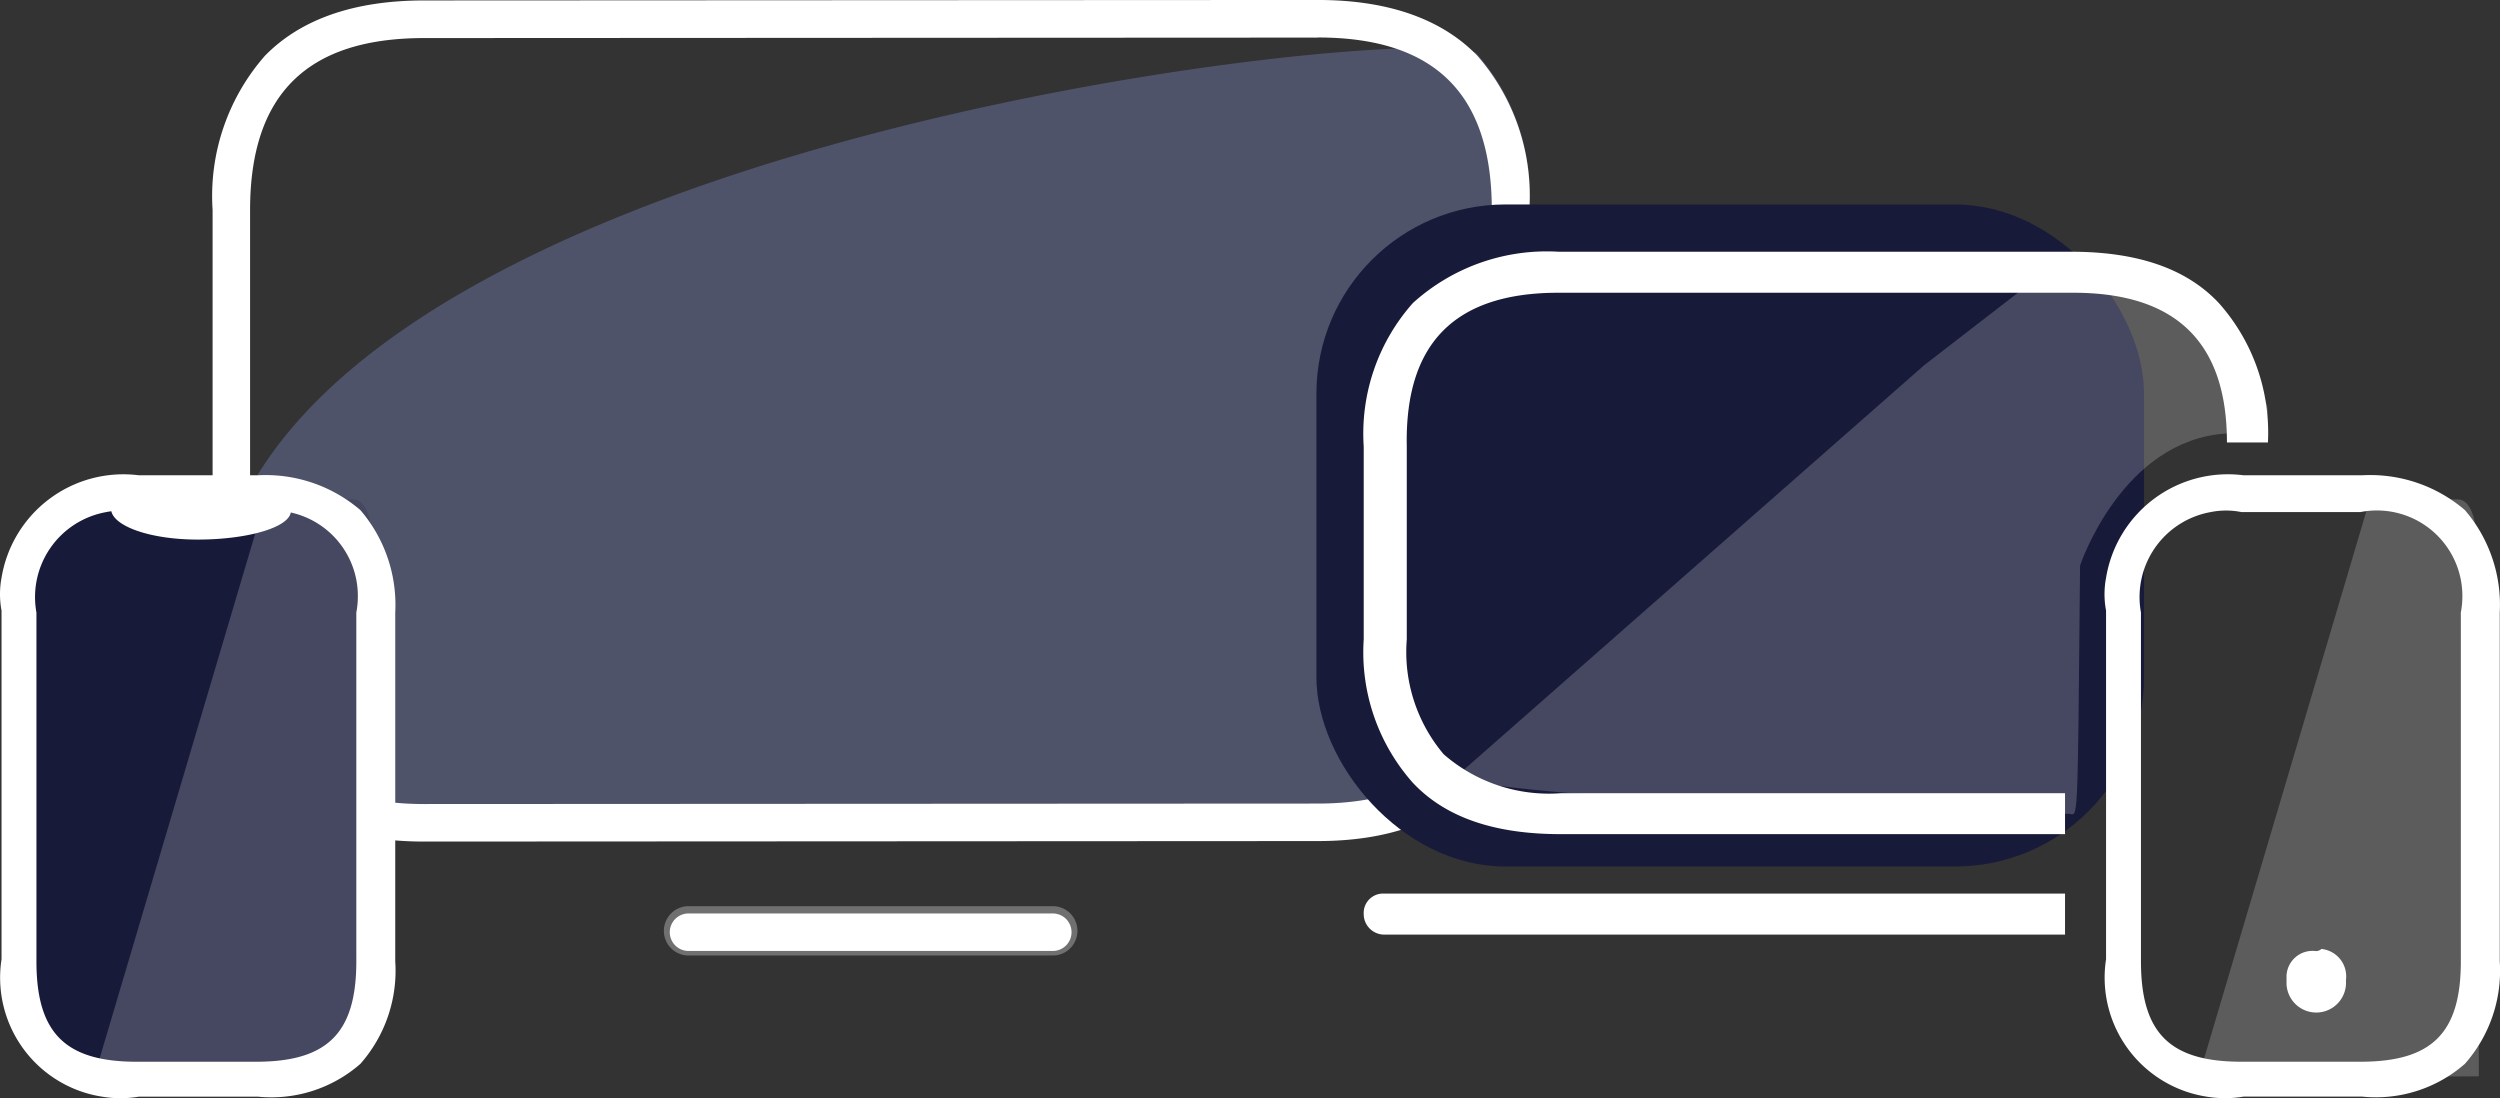 <svg xmlns="http://www.w3.org/2000/svg" width="105.726" height="46.442" viewBox="0 0 105.726 46.442">
  <rect x="0" y="0" width="105.726" height="46.442" fill="#333333" stroke="none"/>
  <g id="Grupo_14987" data-name="Grupo 14987" transform="translate(-584.328 -1258.354)">
    <g id="Grupo_14986" data-name="Grupo 14986" transform="translate(105.316 -23.209)">
      <g id="Grupo_13246" data-name="Grupo 13246" transform="translate(488 1283.589)">
        <g id="Grupo_13245" data-name="Grupo 13245" transform="translate(0 0)">
          <g id="Grupo_4208" data-name="Grupo 4208">
            <path id="Trazado_2761" data-name="Trazado 2761" d="M757.3,210.647h0c-2.945,0-5.21-.8-6.734-2.382a9.115,9.115,0,0,1-2.211-6.56c0-20.592,51.951-25.861,53.468-24.31a8.99,8.99,0,0,1,2.215,6.525v17.765a9.112,9.112,0,0,1-2.211,6.56c-1.524,1.58-3.789,2.382-6.734,2.382Z" transform="translate(-748.352 -177.142)" fill="#4e536a"/>
            <path id="Trazado_2762" data-name="Trazado 2762" d="M820.147,288.863H804.686a.793.793,0,0,1,0-1.585h15.461a.793.793,0,0,1,0,1.585Z" transform="translate(-784.584 -250.731)" fill="#4e536a" stroke="#707070" stroke-width="0.5"/>
          </g>
        </g>
      </g>
      <g id="Grupo_4209" data-name="Grupo 4209" transform="translate(488 1281.563)">
        <g id="Grupo_4208-2" data-name="Grupo 4208" transform="translate(0 0)">
          <path id="Trazado_2761-2" data-name="Trazado 2761" d="M757.3,211.747h0c-2.945,0-5.21-.8-6.734-2.382a9.115,9.115,0,0,1-2.211-6.56V185.039a8.989,8.989,0,0,1,2.215-6.525c1.517-1.552,3.782-2.338,6.73-2.338l37.793-.02c2.949,0,5.213.786,6.731,2.338a8.99,8.99,0,0,1,2.215,6.525v17.765a9.112,9.112,0,0,1-2.211,6.56c-1.524,1.58-3.789,2.382-6.734,2.382Zm37.792-34-37.792.02c-4.953,0-7.36,2.38-7.36,7.277V202.8a7.613,7.613,0,0,0,1.767,5.46c1.213,1.259,3.095,1.9,5.593,1.9l37.793-.02c2.5,0,4.38-.638,5.593-1.9a7.614,7.614,0,0,0,1.767-5.46V185.02C802.45,180.123,800.042,177.742,795.09,177.742Z" transform="translate(-748.352 -176.157)" fill="#fff"/>
          <path id="Trazado_2762-2" data-name="Trazado 2762" d="M820.147,288.863H804.686a.793.793,0,0,1,0-1.585h15.461a.793.793,0,0,1,0,1.585Z" transform="translate(-784.584 -248.647)" fill="#fff"/>
        </g>
      </g>
    </g>
    <rect id="Rectángulo_5934" data-name="Rectángulo 5934" width="35" height="28" rx="8" transform="translate(640 1267)" fill="#181a39"/>
    <g id="Grupo_13373" data-name="Grupo 13373" transform="translate(642 1269)">
      <path id="Trazado_10764" data-name="Trazado 10764" d="M2398.131,1344.267v21.848c0,.779,11.841,1.15,12.244,1.15l2.145-2.759c.4,0,.081.322,0-18.791a5.507,5.507,0,0,0-2.145-2.86h-3.232c-.4,0-6.36-.779-6.36,0Z" transform="translate(-2454.361 -1332.381)" fill="#181a39"/>
      <path id="Trazado_9725" data-name="Trazado 9725" d="M2407.774,1343.316l-6.909,23.308c0,.779,11.251.628,11.655.628v-2.745c.4,0-.056-1.127-.137-20.24,0-.779-.327-1.411-.73-1.411h-4.51c-.4,0-.73-.319-.73.46Z" transform="translate(-2365.361 -1332.381)" fill="#fff" opacity="0.2"/>
      <path id="Trazado_9732" data-name="Trazado 9732" d="M2404.24,1346.591l-19.746,17.353c0,.818,20.073,1.623,20.476,1.623h5.376c.4,0,.373,1.008.481-10.5,0,0,1.767-5.324,6.212-5.585s-1.106-4.175-1.106-4.175c1.243.4-5.183-3.448-5.587-3.448h-5.376c-.4,0-.73.663-.73,1.48h4.208Z" transform="translate(-2380.532 -1341.797)" fill="#fff" opacity="0.2"/>
      <path id="Trazado_10763" data-name="Trazado 10763" d="M2407.774,1343.316l-6.909,23.308c0,.779,8.682.517,9.086.517l2.569-2.634c.4,0-.056-1.127-.137-20.24,0-.779-.327-1.411-.73-1.411h-4.51c-.4,0-.73-.319-.73.46Z" transform="translate(-2454.361 -1332.381)" fill="#464861"/>
      <g id="icono_mejor_conexion" transform="translate(0 0)">
        <g id="icono_mejor_conexion-2" data-name="icono_mejor_conexion" transform="translate(0 0)">
          <g id="Grupo_10368">
            <path id="Trazado_7626" d="M8.239,1.734H30.006c4.336,0,6.5,2.081,6.5,6.331h1.734a8.232,8.232,0,0,0-2.081-5.9C34.776.694,32.695,0,29.92,0H8.239A8.428,8.428,0,0,0,2.081,2.168,8.316,8.316,0,0,0,0,8.239v8.152a8.316,8.316,0,0,0,2.081,6.071C3.469,23.936,5.55,24.63,8.325,24.63H29.659V22.9H8.325a6.772,6.772,0,0,1-4.943-1.648,6.7,6.7,0,0,1-1.561-4.857V8.239C1.734,3.816,3.9,1.734,8.239,1.734Z" transform="translate(0)" fill="#fff"/>
            <path id="Trazado_7627" d="M0,32.167a.869.869,0,0,0,.867.867H29.659V31.3H.867A.819.819,0,0,0,0,32.167Z" transform="translate(0 -4.155)" fill="#fff"/>
            <path id="Trazado_7628" d="M51.367,12.368a6.151,6.151,0,0,0-4.336-1.474H42a5.221,5.221,0,0,0-5.81,4.336,3.732,3.732,0,0,0,0,1.388V31.361a5.093,5.093,0,0,0,4.249,5.811,4.716,4.716,0,0,0,1.561,0h5.03a5.711,5.711,0,0,0,4.336-1.388,5.953,5.953,0,0,0,1.474-4.336V16.7A6.151,6.151,0,0,0,51.367,12.368Zm-.173,19.079c0,3.035-1.214,4.249-4.249,4.249h-5.03c-3.035,0-4.249-1.214-4.249-4.249V16.7a3.651,3.651,0,0,1,2.949-4.249,3.285,3.285,0,0,1,1.3,0h5.03a3.615,3.615,0,0,1,4.249,2.862,3.733,3.733,0,0,1,0,1.388Z" transform="translate(-4.796 -1.441)" fill="#fff"/>
            <path id="Trazado_7629" d="M46.214,34.087A1.1,1.1,0,0,0,45,35.127v.26a1.258,1.258,0,1,0,2.515.087V35.3A1.164,1.164,0,0,0,46.474,34,.319.319,0,0,1,46.214,34.087Z" transform="translate(-5.974 -4.514)" fill="#fff"/>
            <path id="Trazado_7628-2" data-name="Trazado_7628" d="M51.367,12.368a6.151,6.151,0,0,0-4.336-1.474H42a5.221,5.221,0,0,0-5.81,4.336,3.732,3.732,0,0,0,0,1.388V31.361a5.093,5.093,0,0,0,4.249,5.811,4.716,4.716,0,0,0,1.561,0h5.03a5.711,5.711,0,0,0,4.336-1.388,5.953,5.953,0,0,0,1.474-4.336V16.7A6.151,6.151,0,0,0,51.367,12.368Zm-.173,19.079c0,3.035-1.214,4.249-4.249,4.249h-5.03c-3.035,0-4.249-1.214-4.249-4.249V16.7a3.651,3.651,0,0,1,2.949-4.249,3.285,3.285,0,0,1,1.3,0h5.03a3.615,3.615,0,0,1,4.249,2.862,3.733,3.733,0,0,1,0,1.388Z" transform="translate(-93.797 -1.44)" fill="#fff"/>
          </g>
        </g>
        <path id="Trazado_7629-2" data-name="Trazado_7629" d="M48.672,34.087C46.836,34,45,34.52,45,35.127v.26c0,.694,1.574,1.3,3.672,1.3s3.934-.52,3.934-1.214V35.3c.262-.607-1.049-1.214-3.147-1.3A2.439,2.439,0,0,1,48.672,34.087Z" transform="translate(-97.975 -24.514)" fill="#fff"/>
      </g>
    </g>
  </g>
</svg>
